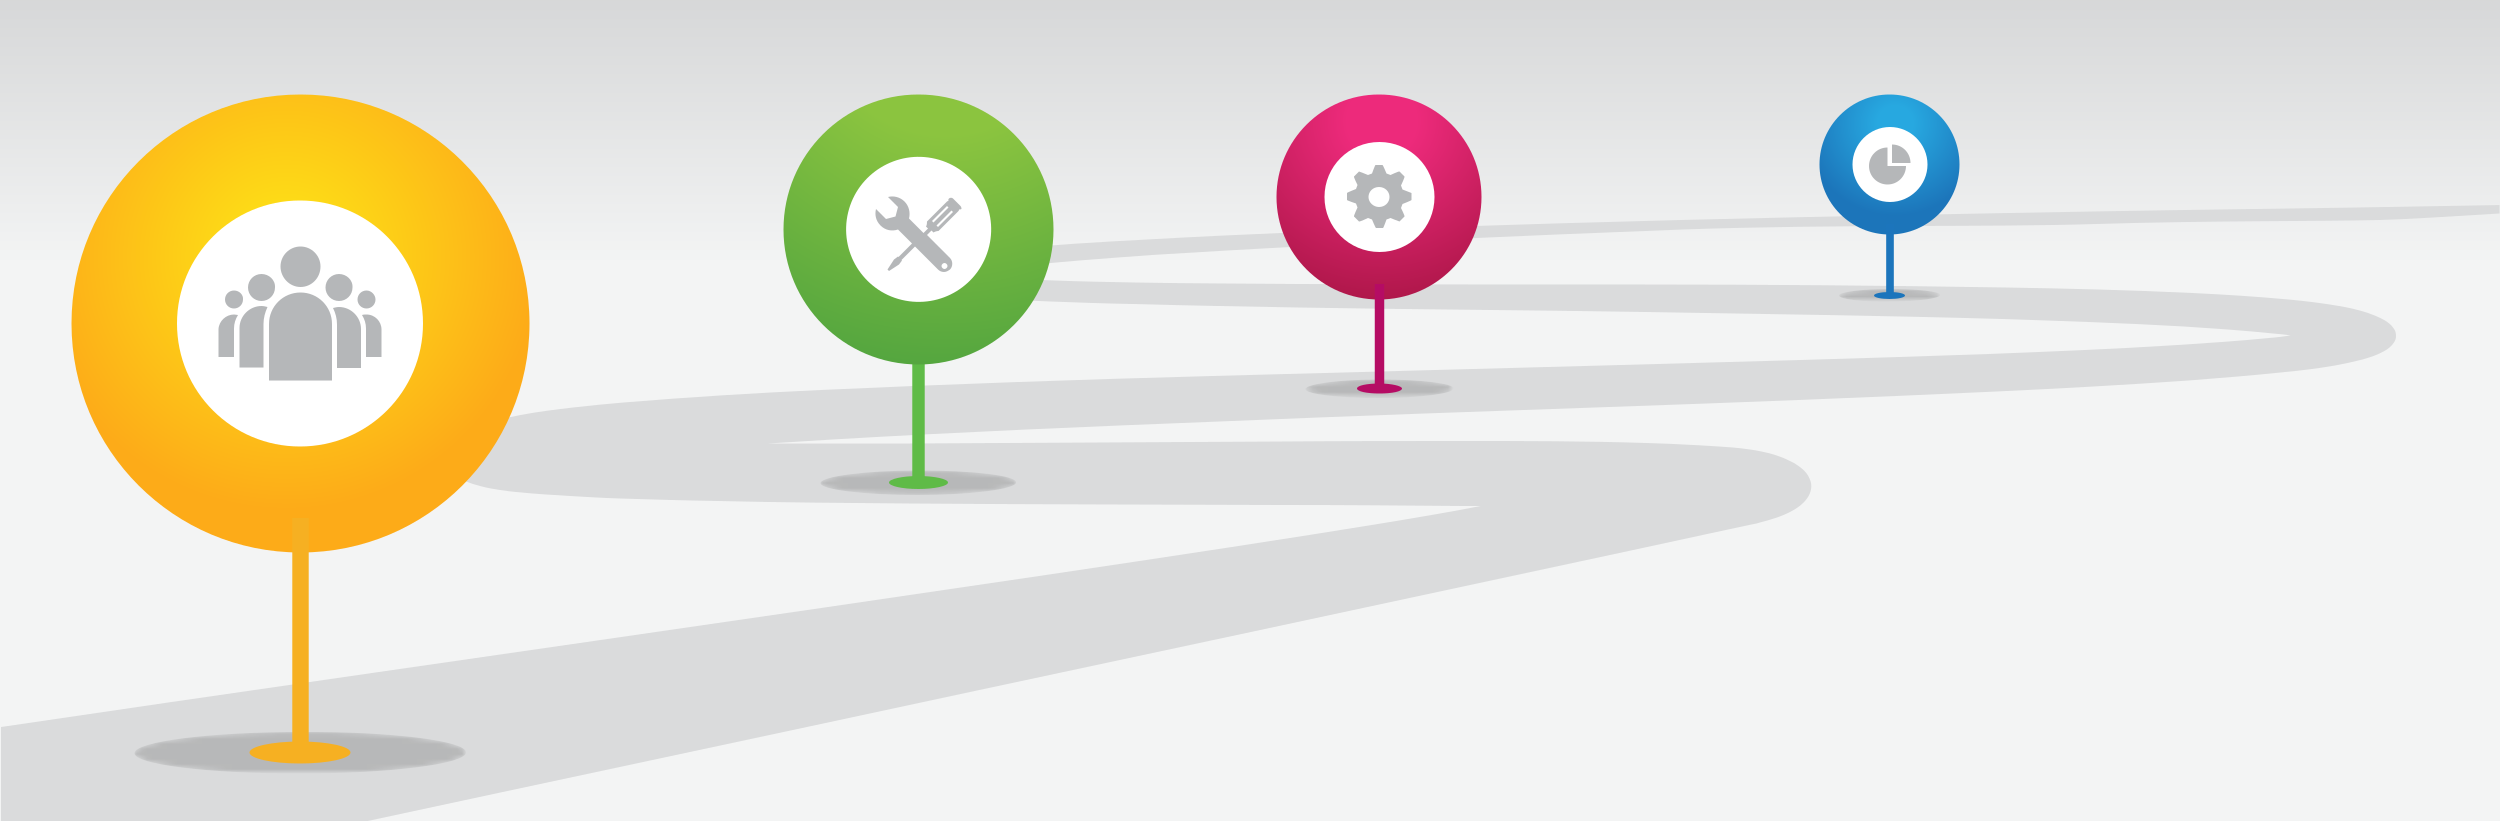 <?xml version="1.0" encoding="utf-8"?>
<!-- Generator: Adobe Illustrator 28.2.0, SVG Export Plug-In . SVG Version: 6.00 Build 0)  -->
<svg version="1.1" xmlns="http://www.w3.org/2000/svg" xmlns:xlink="http://www.w3.org/1999/xlink" x="0px" y="0px"
	 viewBox="0 0 500 164.2" style="enable-background:new 0 0 500 164.2;" xml:space="preserve">
<style type="text/css">
	.st0{fill:url(#SVGID_1_);}
	.st1{fill:#DADBDC;}
	.st2{filter:url(#Adobe_OpacityMaskFilter);}
	.st3{fill:url(#SVGID_00000146500631039460972220000008251554143296388031_);}
	.st4{opacity:0.4;mask:url(#SVGID_00000183224702696195965630000016810258250830165687_);}
	.st5{fill:url(#SVGID_00000093861129184598814260000016764946924193945273_);}
	.st6{fill:#FFFFFF;}
	.st7{fill:#B5B7B9;}
	.st8{fill:none;stroke:#F6B022;stroke-width:3.285;stroke-miterlimit:10;}
	.st9{fill:#F6B022;}
	.st10{filter:url(#Adobe_OpacityMaskFilter_00000181792831352956225070000006457080903101896626_);}
	.st11{fill:url(#SVGID_00000049944823494896639750000005368221043842817465_);}
	.st12{opacity:0.4;mask:url(#SVGID_00000083049878300130804140000016560465414243260050_);}
	.st13{fill:none;stroke:#5FBB47;stroke-width:2.487;stroke-miterlimit:10;}
	.st14{fill:#5FBB47;}
	.st15{fill:url(#SVGID_00000077313528084335072930000004715305703041412024_);}
	.st16{filter:url(#Adobe_OpacityMaskFilter_00000081621056281153035820000012257031439071719301_);}
	.st17{fill:url(#SVGID_00000038377711596500502160000014271042783266464440_);}
	.st18{opacity:0.4;mask:url(#SVGID_00000023280315332020091780000010274157772136239513_);}
	.st19{fill:url(#SVGID_00000164516340645905337090000006073181824330536895_);}
	.st20{fill:none;stroke:#B50C64;stroke-width:1.893;stroke-miterlimit:10;}
	.st21{fill:#B50C64;}
	.st22{filter:url(#Adobe_OpacityMaskFilter_00000135663252151864577760000003769205753745273988_);}
	.st23{fill:url(#SVGID_00000075884858289775336410000005476806353668474512_);}
	.st24{opacity:0.4;mask:url(#SVGID_00000090260175398833957450000002451654970504008614_);}
	.st25{fill:url(#SVGID_00000146500034975774894930000013850750957951131569_);}
	.st26{fill:none;stroke:#1C75BC;stroke-width:1.527;stroke-miterlimit:10;}
	.st27{fill:#1C75BC;}
</style>
<g id="BACKGROUND">
	<linearGradient id="SVGID_1_" gradientUnits="userSpaceOnUse" x1="250" y1="57.806" x2="250" y2="-51.403">
		<stop  offset="4.522080e-02" style="stop-color:#F3F4F4"/>
		<stop  offset="0.571" style="stop-color:#D4D5D6"/>
		<stop  offset="0.874" style="stop-color:#C7C9CA"/>
	</linearGradient>
	<rect y="0" class="st0" width="500" height="164.2"/>
</g>
<g id="OBJECTS">
	<path class="st1" d="M194.2,54.4c-1.2,0.2-2.3,0.4-3.4,0.6c1.5,0.2,3,0.3,4.6,0.4c5,0.3,10.2,0.5,15.5,0.7
		c5.3,0.2,10.7,0.3,16.1,0.4c10.8,0.2,21.9,0.2,33,0.3c22.4,0.1,45.4,0.1,69,0.1s47.7,0.2,72.2,0.6c12.3,0.2,24.7,0.5,37.3,1.1
		c6.3,0.3,12.7,0.7,19.2,1.3c3.3,0.3,6.6,0.7,10.1,1.3c1.8,0.3,3.7,0.7,5.8,1.4c1.1,0.4,2.2,0.8,3.4,1.5c0.6,0.4,1.2,0.8,1.6,1.4
		c0.2,0.3,0.4,0.5,0.5,0.9c0.1,0.7,0.1,0.3,0.1,0.9c0,0.8-0.6,1.6-1.3,2.2c-0.7,0.6-1.4,0.9-2,1.2c-1.3,0.6-2.4,0.9-3.4,1.2
		c-2,0.5-3.8,0.9-5.5,1.2c-3.5,0.6-6.7,1-10,1.3c-6.5,0.7-12.9,1.2-19.3,1.7c-12.8,0.9-25.6,1.6-38.4,2.2
		c-25.7,1.2-51.5,2.2-77.5,3.1s-51.9,1.8-77.9,2.9c-25.9,1-51.9,2.1-77.4,3.6c-4.3,0.3-8.6,0.5-12.9,0.8c9.5,0,18.9,0,28.4,0
		c25.1-0.1,49.9-0.3,74.4-0.4c12.2-0.1,24.4-0.1,36.5-0.1c12.1,0,24.1,0,36.4,0.4c3.1,0.1,6.2,0.2,9.4,0.4c1.6,0.1,3.3,0.2,5.1,0.3
		c0.9,0.1,1.8,0.1,2.8,0.2c1,0.1,2.1,0.2,3.4,0.4c0.7,0.1,1.4,0.2,2.3,0.4c0.9,0.2,2,0.4,3.6,1c0.9,0.3,1.7,0.7,2.9,1.3
		c1.1,0.7,2.5,1.6,3.1,3.1c0.7,1.4,0.3,2.9-0.5,4c-0.8,1.1-1.7,1.7-2.5,2.2c-1.5,0.9-2.7,1.3-3.5,1.6c-0.9,0.3-1.6,0.5-2.3,0.7
		c-0.7,0.2-1.2,0.3-1.8,0.5l-1.5,0.3c-2.6,0.6-5.3,1.1-7.9,1.7c-10.5,2.3-20.9,4.5-31.1,6.7c-41,8.8-79.7,17.1-115.4,24.7
		c-46.5,10-88,18.8-122.8,26.3H0.2v-19c78.1-11.6,261.1-37.2,295.9-44.2c-1.2,0-2.3,0-3.5,0c-11.9-0.1-24-0.2-36.2-0.2
		c-24.4-0.1-49.3-0.1-74.6-0.3c-12.6-0.1-25.4-0.2-38.3-0.5c-6.5-0.1-12.9-0.3-19.5-0.5c-3.3-0.1-6.6-0.3-10-0.5
		c-3.4-0.2-6.8-0.4-10.8-0.8c-1-0.1-2-0.2-3.2-0.4c-0.6-0.1-1.2-0.2-1.8-0.3c-0.7-0.1-1.4-0.3-2.2-0.5c-0.8-0.2-1.8-0.5-3.1-1
		c-0.7-0.3-1.4-0.6-2.2-1.1c-0.8-0.5-1.6-1.2-2.2-2c-0.7-0.3-0.5-2.8-0.4-2.4c0-0.2,0.3-1,0.5-1.2c0.5-0.8,1.2-1.5,1.9-2
		c1.5-1,2.9-1.6,4.2-2.1c1.3-0.5,2.4-0.8,3.5-1.1c2.2-0.6,4.1-0.9,5.9-1.3c3.7-0.7,7.1-1.1,10.5-1.5c3.4-0.4,6.7-0.7,10.1-1
		c13.3-1.1,26.3-1.9,39.4-2.5c26.1-1.2,52.2-2.1,78.3-2.8c26.1-0.7,52.2-1.4,78.1-2.1c25.9-0.7,51.7-1.4,77.2-2.3
		c12.7-0.5,25.4-1,37.8-1.8c6.2-0.4,12.3-0.8,18.2-1.4c1.5-0.1,3-0.3,4.4-0.5c-1.1-0.2-2.3-0.3-3.5-0.4c-5.7-0.6-11.7-1-17.8-1.4
		c-12.1-0.7-24.3-1.1-36.4-1.5c-24.3-0.7-48.3-1-71.8-1.4s-46.5-0.5-69-0.9c-11.2-0.2-22.3-0.4-33.2-0.7c-5.5-0.1-10.9-0.3-16.3-0.5
		c-5.4-0.2-10.8-0.5-16.2-0.9c-2.7-0.2-5.4-0.5-8.4-1c-0.8-0.1-1.5-0.3-2.5-0.5c-0.5-0.1-0.9-0.3-1.5-0.5c-0.5-0.2-1.2-0.6-1.6-1.2
		c-0.2-0.3-0.3-0.6-0.3-1c0-0.1,0.1-0.5,0.3-0.7c0.3-0.5,0.8-0.8,1.2-1c0.9-0.5,1.7-0.8,2.5-1c1.5-0.5,2.9-0.7,4.2-1
		c1.4-0.2,2.7-0.4,4-0.6c2.6-0.3,5.2-0.6,7.7-0.9c10.2-1,20.2-1.6,29.9-2.1c19.5-1.1,38.2-1.8,56.1-2.4c17.8-0.6,34.7-1.1,50.6-1.5
		c31.8-0.8,59.5-1.3,82.3-1.7c22.8-0.4,40.7-0.6,53-0.8c5.1-0.1,16.7-0.3,28.5-0.5v1.7c-9.9,0.6-19.3,1.2-24,1.3
		c-12.2,0.3-33.8,0.1-56.6,0.8c-22.8,0.7-51.1,0-82.8,1.1c-15.8,0.6-32.7,1.3-50.4,2.1c-17.7,0.8-36.4,1.8-55.7,3
		c-9.6,0.7-19.5,1.4-29.2,2.5C198.9,53.8,196.5,54.1,194.2,54.4z"/>
	<path class="st1" d="M170-54C169.9-54,169.9-54,170-54C169.9-54,169.9-54,170-54z"/>
	<path class="st1" d="M309.2,34.2c0.1,0,0.1,0,0.2,0.1C309.4,34.3,309.4,34.3,309.2,34.2z"/>
	<path class="st1" d="M98.6,17.3C98.5,17.3,98.5,17.4,98.6,17.3C98.5,17.4,98.5,17.3,98.6,17.3z"/>
	<path class="st1" d="M421.7-30.3C421.8-30.3,421.8-30.3,421.7-30.3L421.7-30.3z"/>
	<g>
		<defs>
			<filter id="Adobe_OpacityMaskFilter" filterUnits="userSpaceOnUse" x="26.9" y="146.3" width="66.3" height="8.3">
				<feColorMatrix  type="matrix" values="1 0 0 0 0  0 1 0 0 0  0 0 1 0 0  0 0 0 1 0"/>
			</filter>
		</defs>
		
			<mask maskUnits="userSpaceOnUse" x="26.9" y="146.3" width="66.3" height="8.3" id="SVGID_00000052808694027697793440000002243392757043501475_">
			<g class="st2">
				
					<radialGradient id="SVGID_00000044871556479490400010000012396213144931963028_" cx="786.528" cy="416.427" r="11.282" gradientTransform="matrix(-2.937 8.700000e-03 2.260000e-02 -0.367 2361.002 296.682)" gradientUnits="userSpaceOnUse">
					<stop  offset="0" style="stop-color:#FFFFFF"/>
					<stop  offset="0.121" style="stop-color:#D1D1D1"/>
					<stop  offset="0.302" style="stop-color:#929292"/>
					<stop  offset="0.476" style="stop-color:#5E5E5E"/>
					<stop  offset="0.637" style="stop-color:#353535"/>
					<stop  offset="0.783" style="stop-color:#181818"/>
					<stop  offset="0.909" style="stop-color:#060606"/>
					<stop  offset="1" style="stop-color:#000000"/>
				</radialGradient>
				<path style="fill:url(#SVGID_00000044871556479490400010000012396213144931963028_);" d="M26.9,150.6c0.2-2.3,15.1-4.2,33.4-4.2
					c18.3-0.1,33,1.8,32.9,4.1c-0.1,2.3-15.1,4.2-33.4,4.2C41.5,154.7,26.8,152.9,26.9,150.6z"/>
			</g>
		</mask>
		<path style="opacity:0.4;mask:url(#SVGID_00000052808694027697793440000002243392757043501475_);" d="M26.9,150.6
			c0.2-2.3,15.1-4.2,33.4-4.2c18.3-0.1,33,1.8,32.9,4.1c-0.1,2.3-15.1,4.2-33.4,4.2C41.5,154.7,26.8,152.9,26.9,150.6z"/>
		
			<radialGradient id="SVGID_00000023980425547946328620000005884495481728916394_" cx="57.273" cy="51.446" r="68.158" gradientUnits="userSpaceOnUse">
			<stop  offset="0.144" style="stop-color:#FDDC17"/>
			<stop  offset="0.741" style="stop-color:#FDAB18"/>
		</radialGradient>
		<path style="fill:url(#SVGID_00000023980425547946328620000005884495481728916394_);" d="M105.9,64.7c0,25.3-20.5,45.8-45.8,45.8
			c-25.3,0-45.8-20.5-45.8-45.8c0-25.3,20.5-45.8,45.8-45.8C85.4,18.9,105.9,39.4,105.9,64.7z"/>
		<path class="st6" d="M84.6,64.7c0,13.6-11,24.6-24.6,24.6s-24.6-11-24.6-24.6c0-13.6,11-24.6,24.6-24.6S84.6,51.1,84.6,64.7z"/>
		<path class="st7" d="M73.3,58.1c-1,0-1.8,0.8-1.8,1.8c0,1,0.8,1.8,1.8,1.8c1,0,1.8-0.8,1.8-1.8C75.1,59,74.3,58.1,73.3,58.1z
			 M46.8,58.1c-1,0-1.8,0.8-1.8,1.8c0,1,0.8,1.8,1.8,1.8c1,0,1.8-0.8,1.8-1.8C48.7,59,47.9,58.1,46.8,58.1z M67.8,54.8
			c-1.5,0-2.7,1.2-2.7,2.7c0,1.5,1.2,2.7,2.7,2.7c1.5,0,2.7-1.2,2.7-2.7C70.6,56,69.3,54.8,67.8,54.8z M76.3,71.4h-3.1v-5.7
			c0-1-0.3-1.9-0.8-2.7c0.3-0.1,0.6-0.1,0.9-0.1c1.7,0,3,1.4,3,3V71.4z M52.3,54.8c-1.5,0-2.7,1.2-2.7,2.7c0,1.5,1.2,2.7,2.7,2.7
			c1.5,0,2.7-1.2,2.7-2.7C55.1,56,53.8,54.8,52.3,54.8z M46.8,62.9c0.3,0,0.6,0.1,0.8,0.1c-0.5,0.8-0.8,1.7-0.8,2.7v5.7h-3.1v-5.6
			C43.8,64.2,45.2,62.9,46.8,62.9z M60.1,49.3c-2.2,0-4,1.8-4,4c0,2.2,1.8,4.1,4,4.1c2.2,0,4-1.8,4-4.1
			C64.1,51.1,62.3,49.3,60.1,49.3z M72.2,73.6h-4.8v-8.7c0-1.2-0.3-2.3-0.8-3.3c0.4-0.1,0.8-0.2,1.2-0.2c2.4,0,4.4,2,4.4,4.4V73.6z
			 M52.7,64.8v8.7h-4.8v-7.9c0-2.4,2-4.4,4.4-4.4c0.4,0,0.8,0.1,1.2,0.2C53,62.5,52.7,63.6,52.7,64.8z M53.7,76.1h12.7V64.8
			c0-3.5-2.8-6.3-6.3-6.3c-3.5,0-6.3,2.8-6.3,6.3V76.1z"/>
		<line class="st8" x1="60.1" y1="103.6" x2="60.1" y2="150.9"/>
		<path class="st9" d="M70.1,150.5c0,1.2-4.5,2.2-10.1,2.2c-5.6,0-10.1-1-10.1-2.2c0-1.2,4.5-2.2,10.1-2.2
			C65.6,148.3,70.1,149.3,70.1,150.5z"/>
	</g>
	<g>
		<defs>
			
				<filter id="Adobe_OpacityMaskFilter_00000011026381273002988370000004060550792812090259_" filterUnits="userSpaceOnUse" x="164.1" y="94.1" width="39.1" height="4.9">
				<feColorMatrix  type="matrix" values="1 0 0 0 0  0 1 0 0 0  0 0 1 0 0  0 0 0 1 0"/>
			</filter>
		</defs>
		
			<mask maskUnits="userSpaceOnUse" x="164.1" y="94.1" width="39.1" height="4.9" id="SVGID_00000095307285063778099760000001906168325544118972_">
			<g style="filter:url(#Adobe_OpacityMaskFilter_00000011026381273002988370000004060550792812090259_);">
				
					<radialGradient id="SVGID_00000079469899975278983360000009913734541333644200_" cx="745.574" cy="562.274" r="6.656" gradientTransform="matrix(-2.937 8.700000e-03 2.260000e-02 -0.367 2361.002 296.682)" gradientUnits="userSpaceOnUse">
					<stop  offset="0" style="stop-color:#FFFFFF"/>
					<stop  offset="0.121" style="stop-color:#D1D1D1"/>
					<stop  offset="0.302" style="stop-color:#929292"/>
					<stop  offset="0.476" style="stop-color:#5E5E5E"/>
					<stop  offset="0.637" style="stop-color:#353535"/>
					<stop  offset="0.783" style="stop-color:#181818"/>
					<stop  offset="0.909" style="stop-color:#060606"/>
					<stop  offset="1" style="stop-color:#000000"/>
				</radialGradient>
				<path style="fill:url(#SVGID_00000079469899975278983360000009913734541333644200_);" d="M164.1,96.6c0.1-1.3,8.9-2.5,19.7-2.5
					c10.8,0,19.5,1,19.4,2.4c0,1.3-8.9,2.5-19.7,2.5C172.7,99,164,97.9,164.1,96.6z"/>
			</g>
		</mask>
		<path style="opacity:0.4;mask:url(#SVGID_00000095307285063778099760000001906168325544118972_);" d="M164.1,96.6
			c0.1-1.3,8.9-2.5,19.7-2.5c10.8,0,19.5,1,19.4,2.4c0,1.3-8.9,2.5-19.7,2.5C172.7,99,164,97.9,164.1,96.6z"/>
		<line class="st13" x1="183.7" y1="68.9" x2="183.7" y2="96.8"/>
		<path class="st14" d="M189.6,96.5c0,0.7-2.7,1.3-5.9,1.3c-3.3,0-5.9-0.6-5.9-1.3c0-0.7,2.7-1.3,5.9-1.3
			C186.9,95.2,189.6,95.8,189.6,96.5z"/>
		
			<radialGradient id="SVGID_00000117655277965929982100000009519687341408015003_" cx="189.103" cy="1.177" r="95.433" gradientUnits="userSpaceOnUse">
			<stop  offset="0.27" style="stop-color:#8BC43F"/>
			<stop  offset="0.9" style="stop-color:#449D3F"/>
		</radialGradient>
		<path style="fill:url(#SVGID_00000117655277965929982100000009519687341408015003_);" d="M210.7,45.9c0,14.9-12.1,27-27,27
			c-14.9,0-27-12.1-27-27c0-14.9,12.1-27,27-27C198.6,18.9,210.7,31,210.7,45.9z"/>
		
			<ellipse transform="matrix(0.232 -0.973 0.973 0.232 96.45 213.964)" class="st6" cx="183.7" cy="45.9" rx="14.5" ry="14.5"/>
		<path class="st7" d="M192.1,41.2l-1.5-1.5c-0.2-0.2-0.6-0.2-0.8,0c-0.1,0.1-0.2,0.3-0.1,0.5c-0.1,0-0.2,0-0.3,0.1l0,0l-4,4
			c0,0.3,0,0.7-0.2,1l0.4,0.4l0,0l0,0l-0.9,0.9l-2.9-2.9c0.3-1.2,0-2.5-0.9-3.4c-0.9-0.9-2.2-1.2-3.3-0.9l2,2l-0.5,1.9l-1.9,0.5
			l-2-2c-0.3,1.2,0,2.4,0.9,3.3c1,1,2.3,1.2,3.5,0.8l0,0l2.8,2.8l-2.7,2.7l-0.1-0.1l-0.8,0.6l-1.3,2l0.3,0.3l2-1.3l0.6-0.8l-0.1-0.1
			l2.7-2.7l4.6,4.6c0.3,0.3,0.7,0.5,1.2,0.5c0.4,0,0.8-0.2,1.2-0.5c0.6-0.6,0.6-1.7,0-2.3l-4.6-4.6l0.9-0.9l0.4,0.4
			c0.3-0.2,0.7-0.3,1-0.3l3.9-3.9l0.1-0.1l0,0c0.1-0.1,0.1-0.2,0.1-0.3c0.2,0,0.3,0,0.5-0.1C192.3,41.8,192.3,41.4,192.1,41.2z
			 M188.9,52.6c0.3,0,0.6,0.3,0.6,0.6c0,0.3-0.3,0.6-0.6,0.6c-0.3,0-0.6-0.3-0.6-0.6C188.3,52.9,188.6,52.6,188.9,52.6z M186.7,44.5
			l-0.3-0.3l3-3l0.3,0.3L186.7,44.5z M187.6,45.4l-0.3-0.3l3-3l0.3,0.3L187.6,45.4z"/>
	</g>
	<g>
		<defs>
			
				<filter id="Adobe_OpacityMaskFilter_00000009553257236298512920000007563778928650706329_" filterUnits="userSpaceOnUse" x="261.1" y="75.9" width="29.6" height="3.7">
				<feColorMatrix  type="matrix" values="1 0 0 0 0  0 1 0 0 0  0 0 1 0 0  0 0 0 1 0"/>
			</filter>
		</defs>
		
			<mask maskUnits="userSpaceOnUse" x="261.1" y="75.9" width="29.6" height="3.7" id="SVGID_00000025443627676427012540000012774384548961367995_">
			<g style="filter:url(#Adobe_OpacityMaskFilter_00000009553257236298512920000007563778928650706329_);">
				
					<radialGradient id="SVGID_00000065040321569637759120000007007812617234520978_" cx="714.571" cy="612.692" r="5.044" gradientTransform="matrix(-2.937 8.700000e-03 2.260000e-02 -0.367 2361.002 296.682)" gradientUnits="userSpaceOnUse">
					<stop  offset="0" style="stop-color:#FFFFFF"/>
					<stop  offset="0.121" style="stop-color:#D1D1D1"/>
					<stop  offset="0.302" style="stop-color:#929292"/>
					<stop  offset="0.476" style="stop-color:#5E5E5E"/>
					<stop  offset="0.637" style="stop-color:#353535"/>
					<stop  offset="0.783" style="stop-color:#181818"/>
					<stop  offset="0.909" style="stop-color:#060606"/>
					<stop  offset="1" style="stop-color:#000000"/>
				</radialGradient>
				<path style="fill:url(#SVGID_00000065040321569637759120000007007812617234520978_);" d="M261.1,77.8c0.1-1,6.8-1.9,14.9-1.9
					c8.2,0,14.8,0.8,14.7,1.8c0,1-6.7,1.9-14.9,1.9C267.6,79.6,261,78.8,261.1,77.8z"/>
			</g>
		</mask>
		<path style="opacity:0.4;mask:url(#SVGID_00000025443627676427012540000012774384548961367995_);" d="M261.1,77.8
			c0.1-1,6.8-1.9,14.9-1.9c8.2,0,14.8,0.8,14.7,1.8c0,1-6.7,1.9-14.9,1.9C267.6,79.6,261,78.8,261.1,77.8z"/>
		
			<radialGradient id="SVGID_00000092453186152123746320000007178359535963618729_" cx="276.385" cy="24.169" r="48.596" gradientUnits="userSpaceOnUse">
			<stop  offset="0.144" style="stop-color:#ED2A7B"/>
			<stop  offset="0.741" style="stop-color:#AF174A"/>
		</radialGradient>
		<path style="fill:url(#SVGID_00000092453186152123746320000007178359535963618729_);" d="M296.3,39.4c0,11.3-9.2,20.5-20.5,20.5
			c-11.3,0-20.5-9.2-20.5-20.5c0-11.3,9.2-20.5,20.5-20.5C287.2,18.9,296.3,28.1,296.3,39.4z"/>
		<path class="st6" d="M286.9,39.4c0,6.1-4.9,11-11,11c-6.1,0-11-4.9-11-11s4.9-11,11-11C281.9,28.4,286.9,33.3,286.9,39.4z"/>
		<line class="st20" x1="275.9" y1="56.8" x2="275.9" y2="77.9"/>
		<path class="st21" d="M280.4,77.7c0,0.6-2,1-4.5,1c-2.5,0-4.5-0.4-4.5-1s2-1,4.5-1C278.3,76.7,280.4,77.2,280.4,77.7z"/>
		<path class="st7" d="M280.5,37.9l-0.3-0.8c0,0,0.8-1.7,0.7-1.8l-1-1c-0.1-0.1-1.8,0.7-1.8,0.7l-0.8-0.3c0,0-0.7-1.7-0.8-1.7h-1.4
			c-0.1,0-0.7,1.7-0.7,1.7l-0.8,0.3c0,0-1.7-0.7-1.8-0.7l-1,1c-0.1,0.1,0.7,1.7,0.7,1.7l-0.3,0.8c0,0-1.8,0.7-1.8,0.8v1.4
			c0,0.1,1.8,0.7,1.8,0.7l0.3,0.8c0,0-0.8,1.7-0.7,1.8l1,1c0.1,0.1,1.8-0.7,1.8-0.7l0.8,0.3c0,0,0.7,1.7,0.8,1.7h1.4
			c0.1,0,0.7-1.7,0.7-1.7l0.8-0.3c0,0,1.7,0.7,1.8,0.7l1-1c0.1-0.1-0.7-1.7-0.7-1.7l0.3-0.8c0,0,1.8-0.7,1.8-0.8v-1.4
			C282.3,38.6,280.5,37.9,280.5,37.9z M277.9,39.4c0,1.1-0.9,2-2.1,2c-1.1,0-2.1-0.9-2.1-2c0-1.1,0.9-2,2.1-2
			C277,37.4,277.9,38.3,277.9,39.4z"/>
	</g>
	<g>
		<defs>
			
				<filter id="Adobe_OpacityMaskFilter_00000073713563196140451210000015428665399763032707_" filterUnits="userSpaceOnUse" x="367.8" y="57.8" width="20.2" height="2.5">
				<feColorMatrix  type="matrix" values="1 0 0 0 0  0 1 0 0 0  0 0 1 0 0  0 0 0 1 0"/>
			</filter>
		</defs>
		
			<mask maskUnits="userSpaceOnUse" x="367.8" y="57.8" width="20.2" height="2.5" id="SVGID_00000080194464154785510600000013972062016445660049_">
			<g style="filter:url(#Adobe_OpacityMaskFilter_00000073713563196140451210000015428665399763032707_);">
				
					<radialGradient id="SVGID_00000044855961688905766640000005295789122556564906_" cx="680.202" cy="662.596" r="3.446" gradientTransform="matrix(-2.937 8.700000e-03 2.260000e-02 -0.367 2361.002 296.682)" gradientUnits="userSpaceOnUse">
					<stop  offset="0" style="stop-color:#FFFFFF"/>
					<stop  offset="0.121" style="stop-color:#D1D1D1"/>
					<stop  offset="0.302" style="stop-color:#929292"/>
					<stop  offset="0.476" style="stop-color:#5E5E5E"/>
					<stop  offset="0.637" style="stop-color:#353535"/>
					<stop  offset="0.783" style="stop-color:#181818"/>
					<stop  offset="0.909" style="stop-color:#060606"/>
					<stop  offset="1" style="stop-color:#000000"/>
				</radialGradient>
				<path style="fill:url(#SVGID_00000044855961688905766640000005295789122556564906_);" d="M367.8,59.1c0-0.7,4.6-1.3,10.2-1.3
					c5.6,0,10.1,0.5,10,1.2c0,0.7-4.6,1.3-10.2,1.3C372.3,60.4,367.8,59.8,367.8,59.1z"/>
			</g>
		</mask>
		<path style="opacity:0.4;mask:url(#SVGID_00000080194464154785510600000013972062016445660049_);" d="M367.8,59.1
			c0-0.7,4.6-1.3,10.2-1.3c5.6,0,10.1,0.5,10,1.2c0,0.7-4.6,1.3-10.2,1.3C372.3,60.4,367.8,59.8,367.8,59.1z"/>
		
			<radialGradient id="SVGID_00000128474360265732431640000007034495791713618055_" cx="379.06" cy="24.722" r="24.794" gradientUnits="userSpaceOnUse">
			<stop  offset="0.144" style="stop-color:#27A8E0"/>
			<stop  offset="0.741" style="stop-color:#1C75BA"/>
		</radialGradient>
		<path style="fill:url(#SVGID_00000128474360265732431640000007034495791713618055_);" d="M391.9,32.9c0,7.7-6.3,14-14,14
			c-7.7,0-14-6.3-14-14c0-7.7,6.3-14,14-14C385.7,18.9,391.9,25.2,391.9,32.9z"/>
		<path class="st6" d="M385.5,32.9c0,4.1-3.4,7.5-7.5,7.5c-4.1,0-7.5-3.4-7.5-7.5s3.4-7.5,7.5-7.5C382.1,25.4,385.5,28.8,385.5,32.9
			z"/>
		<line class="st26" x1="378" y1="44.8" x2="378" y2="59.2"/>
		<path class="st27" d="M381,59.1c0,0.4-1.4,0.7-3.1,0.7c-1.7,0-3.1-0.3-3.1-0.7c0-0.4,1.4-0.7,3.1-0.7
			C379.6,58.4,381,58.7,381,59.1z"/>
		<g>
			<path class="st7" d="M377.5,33.2h3.7c0,2-1.6,3.7-3.7,3.7c-2,0-3.7-1.6-3.7-3.7c0-2,1.6-3.7,3.7-3.7V33.2z"/>
			<path class="st7" d="M378.4,32.6h3.7c0-2-1.6-3.7-3.7-3.7V32.6z"/>
		</g>
	</g>
</g>
<g id="DESIGNED_BY_FREEPIK">
</g>
</svg>
